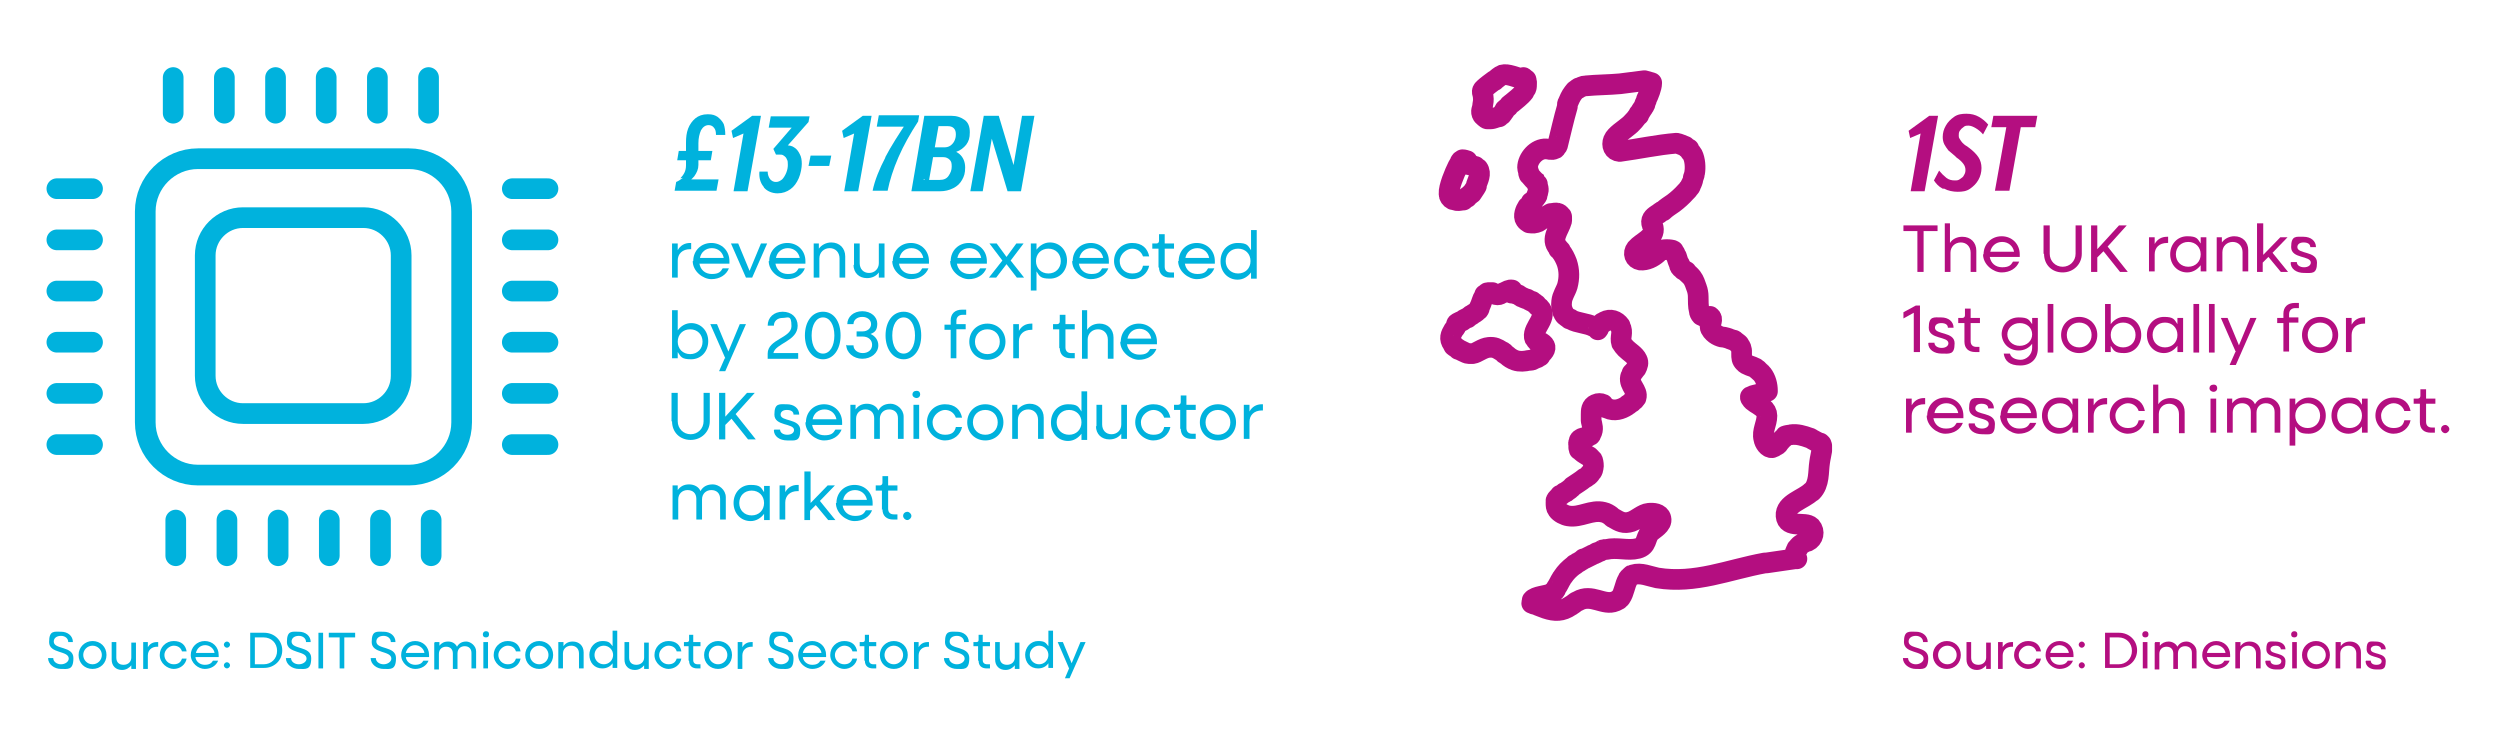 <?xml version="1.0" encoding="UTF-8"?>
<svg id="Layer_1" xmlns="http://www.w3.org/2000/svg" xmlns:xlink="http://www.w3.org/1999/xlink" version="1.1" viewBox="0 0 483.6 141.7">
  <!-- Generator: Adobe Illustrator 29.0.1, SVG Export Plug-In . SVG Version: 2.1.0 Build 192)  -->
  <defs>
    <style>
      .st0, .st1, .st2 {
        fill: none;
      }

      .st3 {
        fill: #00b2dd;
      }

      .st1 {
        stroke: #b40e80;
        stroke-linejoin: round;
      }

      .st1, .st2 {
        stroke-linecap: round;
        stroke-width: 4px;
      }

      .st4 {
        fill: #b40e80;
      }

      .st2 {
        stroke: #00b2dd;
      }

      .st5 {
        clip-path: url(#clippath);
      }
    </style>
    <clipPath id="clippath">
      <rect class="st0" y="8.9" width="494.2" height="123.9"/>
    </clipPath>
  </defs>
  <g>
    <path class="st3" d="M130,47.1h1.1v1.3c.5-.9,1.3-1.4,2.4-1.4h.2v1.2h-.2c-1.5,0-2.4.9-2.4,2.2v3.3h-1.1v-6.6Z"/>
    <path class="st3" d="M134.1,50.5c0-2,1.5-3.5,3.5-3.5s3.5,1.5,3.5,3.5,0,.3,0,.5h-5.8c.2,1.2,1.1,2,2.4,2s1.7-.4,2.1-1.1h1.2c-.5,1.3-1.8,2.1-3.4,2.1s-3.6-1.5-3.6-3.5ZM135.3,49.9h4.7c-.2-1.1-1.1-1.9-2.3-1.9s-2.1.8-2.3,1.9Z"/>
    <path class="st3" d="M141.5,47.1h1.3l2.2,5.3,2.2-5.3h1.2l-2.9,6.6h-1.2l-2.9-6.6Z"/>
    <path class="st3" d="M148.8,50.5c0-2,1.5-3.5,3.5-3.5s3.5,1.5,3.5,3.5,0,.3,0,.5h-5.8c.2,1.2,1.1,2,2.4,2s1.7-.4,2.1-1.1h1.2c-.5,1.3-1.8,2.1-3.4,2.1s-3.6-1.5-3.6-3.5ZM150,49.9h4.7c-.2-1.1-1.1-1.9-2.3-1.9s-2.1.8-2.3,1.9Z"/>
    <path class="st3" d="M157.3,47.1h1.1v1c.5-.7,1.4-1.2,2.4-1.2,1.6,0,2.7,1.1,2.7,2.7v4.1h-1.1v-3.7c0-1.2-.8-2-1.9-2s-2,.8-2,2v3.7h-1.1v-6.6Z"/>
    <path class="st3" d="M165.2,51.3v-4.2h1.1v3.8c0,1.1.7,1.9,1.8,1.9s1.9-.8,1.9-1.9v-3.8h1.1v6.6h-1.1v-1c-.5.7-1.3,1.1-2.3,1.1-1.5,0-2.6-1-2.6-2.6Z"/>
    <path class="st3" d="M172.7,50.5c0-2,1.5-3.5,3.5-3.5s3.5,1.5,3.5,3.5,0,.3,0,.5h-5.8c.2,1.2,1.1,2,2.4,2s1.7-.4,2.1-1.1h1.2c-.5,1.3-1.8,2.1-3.4,2.1s-3.6-1.5-3.6-3.5ZM173.9,49.9h4.7c-.2-1.1-1.1-1.9-2.3-1.9s-2.1.8-2.3,1.9Z"/>
    <path class="st3" d="M183.9,50.5c0-2,1.5-3.5,3.5-3.5s3.5,1.5,3.5,3.5,0,.3,0,.5h-5.8c.2,1.2,1.1,2,2.4,2s1.7-.4,2.1-1.1h1.2c-.5,1.3-1.8,2.1-3.4,2.1s-3.6-1.5-3.6-3.5ZM185.1,49.9h4.7c-.2-1.1-1.1-1.9-2.3-1.9s-2.1.8-2.3,1.9Z"/>
    <path class="st3" d="M193.9,50.4l-2.5-3.3h1.4l1.9,2.6,1.9-2.6h1.4l-2.5,3.3,2.6,3.3h-1.4l-2-2.6-2,2.6h-1.4l2.6-3.3Z"/>
    <path class="st3" d="M199.4,47.1h1.1v1.2c.6-.8,1.5-1.4,2.6-1.4,1.9,0,3.3,1.5,3.3,3.5s-1.4,3.5-3.3,3.5-2-.5-2.6-1.4v3.7h-1.1v-9.1ZM205.2,50.5c0-1.4-1-2.4-2.4-2.4s-2.4,1-2.4,2.4,1,2.4,2.4,2.4,2.4-1,2.4-2.4Z"/>
    <path class="st3" d="M207.5,50.5c0-2,1.5-3.5,3.5-3.5s3.5,1.5,3.5,3.5,0,.3,0,.5h-5.8c.2,1.2,1.1,2,2.4,2s1.7-.4,2.1-1.1h1.2c-.5,1.3-1.8,2.1-3.4,2.1s-3.6-1.5-3.6-3.5ZM208.7,49.9h4.7c-.2-1.1-1.1-1.9-2.3-1.9s-2.1.8-2.3,1.9Z"/>
    <path class="st3" d="M215.5,50.5c0-2,1.5-3.5,3.5-3.5s3,1.1,3.3,2.6h-1.2c-.3-.9-1.1-1.5-2.1-1.5s-2.4,1-2.4,2.4,1,2.4,2.4,2.4,1.9-.6,2.1-1.5h1.2c-.3,1.5-1.6,2.6-3.3,2.6s-3.5-1.5-3.5-3.5Z"/>
    <path class="st3" d="M224.1,51.8v-3.7h-1.2v-1h.8c.3,0,.5-.2.5-.5v-1.3h1.1v1.8h1.8v1h-1.8v3.5c0,.7.4,1.1,1.1,1.1h.7v1h-.8c-1.3,0-2.1-.7-2.1-2Z"/>
    <path class="st3" d="M228,50.5c0-2,1.5-3.5,3.5-3.5s3.5,1.5,3.5,3.5,0,.3,0,.5h-5.8c.2,1.2,1.1,2,2.4,2s1.7-.4,2.1-1.1h1.2c-.5,1.3-1.8,2.1-3.4,2.1s-3.6-1.5-3.6-3.5ZM229.2,49.9h4.7c-.2-1.1-1.1-1.9-2.3-1.9s-2.1.8-2.3,1.9Z"/>
    <path class="st3" d="M236.1,50.5c0-2,1.4-3.5,3.3-3.5s2,.5,2.6,1.4v-3.9h1.1v9.4h-1.1v-1.2c-.6.8-1.5,1.4-2.6,1.4-1.9,0-3.3-1.5-3.3-3.5ZM241.9,50.5c0-1.4-1-2.4-2.4-2.4s-2.4,1-2.4,2.4,1,2.4,2.4,2.4,2.4-1,2.4-2.4Z"/>
  </g>
  <g>
    <path class="st3" d="M130,60h1.1v3.9c.6-.8,1.5-1.4,2.6-1.4,1.9,0,3.3,1.5,3.3,3.5s-1.4,3.5-3.3,3.5-2-.5-2.6-1.4v1.2h-1.1v-9.4ZM135.9,66.1c0-1.4-1-2.4-2.4-2.4s-2.4,1-2.4,2.4,1,2.4,2.4,2.4,2.4-1,2.4-2.4Z"/>
    <path class="st3" d="M140.3,69.3l-2.9-6.6h1.3l2.2,5.3,2.2-5.3h1.2l-4,9.1h-1.2l1.1-2.5Z"/>
    <path class="st3" d="M148.5,68.4c0-2.8,4.6-3,4.6-5.3s-.7-1.6-1.7-1.6-1.7.6-1.7,1.5h-1.2c0-1.6,1.2-2.7,2.9-2.7s2.9,1.1,2.9,2.7c0,3-4.3,3.4-4.7,5.3h4.8v1.1h-5.9v-1Z"/>
    <path class="st3" d="M155.7,64.9c0-2.7,1.4-4.6,3.5-4.6s3.4,1.9,3.4,4.6-1.4,4.6-3.4,4.6-3.5-1.9-3.5-4.6ZM161.4,64.9c0-2.1-.9-3.5-2.2-3.5s-2.2,1.4-2.2,3.5.9,3.5,2.2,3.5,2.2-1.4,2.2-3.5Z"/>
    <path class="st3" d="M163.9,66.8h1.2c0,.9.8,1.5,1.8,1.5s1.8-.6,1.8-1.6-.8-1.6-1.8-1.6h-1.2v-1h1.2c.9,0,1.6-.6,1.6-1.4s-.7-1.4-1.7-1.4-1.7.6-1.7,1.4h-1.2c0-1.4,1.2-2.5,2.9-2.5s2.9,1.1,2.9,2.4-.5,1.7-1.3,2c.9.4,1.5,1.2,1.5,2.2,0,1.5-1.4,2.6-3.1,2.6s-3.1-1.2-3.1-2.7Z"/>
    <path class="st3" d="M171.3,64.9c0-2.7,1.4-4.6,3.5-4.6s3.4,1.9,3.4,4.6-1.4,4.6-3.4,4.6-3.5-1.9-3.5-4.6ZM177,64.9c0-2.1-.9-3.5-2.2-3.5s-2.2,1.4-2.2,3.5.9,3.5,2.2,3.5,2.2-1.4,2.2-3.5Z"/>
    <path class="st3" d="M183.9,63.8h-1.2v-1h1.2v-.8c0-1.3.8-2.1,2.2-2.1h.8v1h-.7c-.7,0-1.2.4-1.2,1.2v.6h1.8v1h-1.8v5.6h-1.1v-5.6Z"/>
    <path class="st3" d="M187.5,66.1c0-2,1.5-3.5,3.5-3.5s3.5,1.5,3.5,3.5-1.5,3.5-3.5,3.5-3.5-1.5-3.5-3.5ZM193.4,66.1c0-1.4-1-2.4-2.4-2.4s-2.4,1-2.4,2.4,1,2.4,2.4,2.4,2.4-1,2.4-2.4Z"/>
    <path class="st3" d="M196,62.7h1.1v1.3c.5-.9,1.3-1.4,2.4-1.4h.2v1.2h-.2c-1.5,0-2.4.9-2.4,2.2v3.3h-1.1v-6.6Z"/>
    <path class="st3" d="M204.9,67.4v-3.7h-1.2v-1h.8c.3,0,.5-.2.5-.5v-1.3h1.1v1.8h1.8v1h-1.8v3.5c0,.7.4,1.1,1.1,1.1h.7v1h-.8c-1.3,0-2.1-.7-2.1-2Z"/>
    <path class="st3" d="M209.2,60h1.1v3.8c.5-.8,1.4-1.2,2.4-1.2,1.6,0,2.7,1.1,2.7,2.7v4.1h-1.1v-3.7c0-1.2-.8-2-1.9-2s-2,.8-2,2v3.7h-1.1v-9.4Z"/>
    <path class="st3" d="M216.8,66.1c0-2,1.5-3.5,3.5-3.5s3.5,1.5,3.5,3.5,0,.3,0,.5h-5.8c.2,1.2,1.1,2,2.4,2s1.7-.4,2.1-1.1h1.2c-.5,1.3-1.8,2.1-3.4,2.1s-3.6-1.5-3.6-3.5ZM218,65.5h4.7c-.2-1.1-1.1-1.9-2.3-1.9s-2.1.8-2.3,1.9Z"/>
  </g>
  <g>
    <path class="st3" d="M129.9,81.5v-5.5h1.2v5.5c0,1.4,1.1,2.5,2.5,2.5s2.5-1.1,2.5-2.5v-5.5h1.2v5.5c0,2-1.6,3.6-3.7,3.6s-3.6-1.5-3.6-3.6Z"/>
    <path class="st3" d="M139.1,76h1.2v4.6l4.2-4.6h1.5l-3.7,4.1,3.9,4.9h-1.5l-3.2-4-1.2,1.2v2.8h-1.2v-9Z"/>
    <path class="st3" d="M149.8,83.1h1.1c0,.6.6,1,1.4,1s1.3-.4,1.3-.9c0-1.4-3.8-.7-3.8-3s1-2,2.4-2,2.4.8,2.4,2h-1.1c0-.6-.5-.9-1.3-.9s-1.2.4-1.2.9c0,1.4,3.8.7,3.8,3s-1,2-2.5,2-2.6-.8-2.6-2Z"/>
    <path class="st3" d="M155.9,81.7c0-2,1.5-3.5,3.5-3.5s3.5,1.5,3.5,3.5,0,.3,0,.5h-5.8c.2,1.2,1.1,2,2.4,2s1.7-.4,2.1-1.1h1.2c-.5,1.3-1.8,2.1-3.4,2.1s-3.6-1.5-3.6-3.5ZM157.1,81.1h4.7c-.2-1.1-1.1-1.9-2.3-1.9s-2.1.8-2.3,1.9Z"/>
    <path class="st3" d="M164.4,78.3h1.1v.9c.5-.7,1.2-1.1,2.2-1.1s1.9.5,2.2,1.3c.5-.9,1.3-1.3,2.4-1.3s2.5,1,2.5,2.5v4.3h-1.1v-4c0-1.1-.7-1.7-1.7-1.7s-1.8.7-1.8,1.8v3.9h-1.1v-4c0-1.1-.7-1.7-1.7-1.7s-1.8.7-1.8,1.8v3.9h-1.1v-6.6Z"/>
    <path class="st3" d="M176.5,76.3c0-.4.3-.7.8-.7s.7.3.7.7-.3.7-.7.7-.8-.3-.8-.7ZM176.7,78.3h1.1v6.6h-1.1v-6.6Z"/>
    <path class="st3" d="M179.3,81.7c0-2,1.5-3.5,3.5-3.5s3,1.1,3.3,2.6h-1.2c-.3-.9-1.1-1.5-2.1-1.5s-2.4,1-2.4,2.4,1,2.4,2.4,2.4,1.9-.6,2.1-1.5h1.2c-.3,1.5-1.6,2.6-3.3,2.6s-3.5-1.5-3.5-3.5Z"/>
    <path class="st3" d="M187.1,81.7c0-2,1.5-3.5,3.5-3.5s3.5,1.5,3.5,3.5-1.5,3.5-3.5,3.5-3.5-1.5-3.5-3.5ZM193,81.7c0-1.4-1-2.4-2.4-2.4s-2.4,1-2.4,2.4,1,2.4,2.4,2.4,2.4-1,2.4-2.4Z"/>
    <path class="st3" d="M195.7,78.3h1.1v1c.5-.7,1.4-1.2,2.4-1.2,1.6,0,2.7,1.1,2.7,2.7v4.1h-1.1v-3.7c0-1.2-.8-2-1.9-2s-2,.8-2,2v3.7h-1.1v-6.6Z"/>
    <path class="st3" d="M203.3,81.7c0-2,1.4-3.5,3.3-3.5s2,.5,2.6,1.4v-3.9h1.1v9.4h-1.1v-1.2c-.6.8-1.5,1.4-2.6,1.4-1.9,0-3.3-1.5-3.3-3.5ZM209.2,81.7c0-1.4-1-2.4-2.4-2.4s-2.4,1-2.4,2.4,1,2.4,2.4,2.4,2.4-1,2.4-2.4Z"/>
    <path class="st3" d="M212.1,82.5v-4.2h1.1v3.8c0,1.1.7,1.9,1.8,1.9s1.9-.8,1.9-1.9v-3.8h1.1v6.6h-1.1v-1c-.5.7-1.3,1.1-2.3,1.1-1.5,0-2.6-1-2.6-2.6Z"/>
    <path class="st3" d="M219.6,81.7c0-2,1.5-3.5,3.5-3.5s3,1.1,3.3,2.6h-1.2c-.3-.9-1.1-1.5-2.1-1.5s-2.4,1-2.4,2.4,1,2.4,2.4,2.4,1.9-.6,2.1-1.5h1.2c-.3,1.5-1.6,2.6-3.3,2.6s-3.5-1.5-3.5-3.5Z"/>
    <path class="st3" d="M228.3,83v-3.7h-1.2v-1h.8c.3,0,.5-.2.5-.5v-1.3h1.1v1.8h1.8v1h-1.8v3.5c0,.7.4,1.1,1.1,1.1h.7v1h-.8c-1.3,0-2.1-.7-2.1-2Z"/>
    <path class="st3" d="M232.1,81.7c0-2,1.5-3.5,3.5-3.5s3.5,1.5,3.5,3.5-1.5,3.5-3.5,3.5-3.5-1.5-3.5-3.5ZM238,81.7c0-1.4-1-2.4-2.4-2.4s-2.4,1-2.4,2.4,1,2.4,2.4,2.4,2.4-1,2.4-2.4Z"/>
    <path class="st3" d="M240.6,78.3h1.1v1.3c.5-.9,1.3-1.4,2.4-1.4h.2v1.2h-.2c-1.5,0-2.4.9-2.4,2.2v3.3h-1.1v-6.6Z"/>
  </g>
  <g>
    <path class="st3" d="M130,93.9h1.1v.9c.5-.7,1.2-1.1,2.2-1.1s1.9.5,2.2,1.3c.5-.9,1.3-1.3,2.4-1.3s2.5,1,2.5,2.5v4.3h-1.1v-4c0-1.1-.7-1.7-1.7-1.7s-1.8.7-1.8,1.8v3.9h-1.1v-4c0-1.1-.7-1.7-1.7-1.7s-1.8.7-1.8,1.8v3.9h-1.1v-6.6Z"/>
    <path class="st3" d="M141.9,97.3c0-2,1.4-3.5,3.3-3.5s2,.5,2.6,1.4v-1.2h1.1v6.6h-1.1v-1.2c-.6.8-1.5,1.4-2.6,1.4-1.9,0-3.3-1.5-3.3-3.5ZM147.8,97.3c0-1.4-1-2.4-2.4-2.4s-2.4,1-2.4,2.4,1,2.4,2.4,2.4,2.4-1,2.4-2.4Z"/>
    <path class="st3" d="M150.8,93.9h1.1v1.3c.5-.9,1.3-1.4,2.4-1.4h.2v1.2h-.2c-1.5,0-2.4.9-2.4,2.2v3.3h-1.1v-6.6Z"/>
    <path class="st3" d="M155.7,91.2h1.1v6.1l3.3-3.4h1.4l-2.9,3,3,3.7h-1.4l-2.4-2.9-1.1,1.1v1.8h-1.1v-9.4Z"/>
    <path class="st3" d="M161.8,97.3c0-2,1.5-3.5,3.5-3.5s3.5,1.5,3.5,3.5,0,.3,0,.5h-5.8c.2,1.2,1.1,2,2.4,2s1.7-.4,2.1-1.1h1.2c-.5,1.3-1.8,2.1-3.4,2.1s-3.6-1.5-3.6-3.5ZM163,96.7h4.7c-.2-1.1-1.1-1.9-2.3-1.9s-2.1.8-2.3,1.9Z"/>
    <path class="st3" d="M170.6,98.6v-3.7h-1.2v-1h.8c.3,0,.5-.2.5-.5v-1.3h1.1v1.8h1.8v1h-1.8v3.5c0,.7.4,1.1,1.1,1.1h.7v1h-.8c-1.3,0-2.1-.7-2.1-2Z"/>
    <path class="st3" d="M174.7,99.8c0-.5.4-.8.8-.8s.8.4.8.8-.4.8-.8.8-.8-.4-.8-.8Z"/>
  </g>
  <g>
    <path class="st4" d="M371.8,24.2l2.1.6-4.4,1.9-.3-1.4,4-2.9h1.7l-2.6,14.6h-2.7l2.2-12.8Z"/>
    <path class="st4" d="M375.8,36.5c-.8-.4-1.3-1-1.7-1.6l1-1.9c.4.5.9,1,1.4,1.4.5.4,1.1.5,1.6.5s.7,0,1.1-.3c.3-.2.6-.4.7-.7.2-.3.3-.6.3-1s-.1-.8-.4-1.2c-.3-.4-.7-.8-1.3-1.2l-.3-.3c-.5-.4-.9-.8-1.3-1.1-.3-.4-.6-.8-.8-1.2-.2-.4-.3-.9-.3-1.4,0-.8.2-1.5.6-2.2s.9-1.2,1.6-1.7,1.5-.6,2.4-.6,1.7.2,2.4.6,1.3.9,1.8,1.5l-1,1.9c-.4-.5-.9-.9-1.4-1.2-.5-.3-1-.5-1.4-.5s-.7,0-1,.3c-.3.2-.5.4-.7.7s-.2.6-.2.9,0,.4.2.7.3.5.5.7c.2.2.5.5.9.7l.4.3c.8.6,1.4,1.2,1.8,1.8s.6,1.3.6,2.1-.2,1.6-.6,2.3c-.4.7-.9,1.2-1.6,1.7s-1.5.6-2.4.6-1.9-.2-2.6-.6Z"/>
    <path class="st4" d="M385.6,22.4h8.5l-.4,2.2h-8.5l.4-2.2ZM388.3,23.5h2.8l-2.4,13.4h-2.8l2.4-13.4Z"/>
  </g>
  <g>
    <path class="st4" d="M370.9,44.7h-2.7v-1.1h6.6v1.1h-2.7v7.9h-1.2v-7.9Z"/>
    <path class="st4" d="M376.1,43.2h1.1v3.8c.5-.8,1.4-1.2,2.4-1.2,1.6,0,2.7,1.1,2.7,2.7v4.1h-1.1v-3.7c0-1.2-.8-2-1.9-2s-2,.8-2,2v3.7h-1.1v-9.4Z"/>
    <path class="st4" d="M383.7,49.2c0-2,1.5-3.5,3.5-3.5s3.5,1.5,3.5,3.5,0,.3,0,.5h-5.8c.2,1.2,1.1,2,2.4,2s1.7-.4,2.1-1.1h1.2c-.5,1.3-1.8,2.1-3.4,2.1s-3.6-1.5-3.6-3.5ZM384.9,48.7h4.7c-.2-1.1-1.1-1.9-2.3-1.9s-2.1.8-2.3,1.9Z"/>
    <path class="st4" d="M395.3,49.1v-5.5h1.2v5.5c0,1.4,1.1,2.5,2.5,2.5s2.5-1.1,2.5-2.5v-5.5h1.2v5.5c0,2-1.6,3.6-3.7,3.6s-3.6-1.5-3.6-3.6Z"/>
    <path class="st4" d="M404.5,43.6h1.2v4.6l4.2-4.6h1.5l-3.7,4.1,3.9,4.9h-1.5l-3.2-4-1.2,1.2v2.8h-1.2v-9Z"/>
    <path class="st4" d="M415.7,45.9h1.1v1.3c.5-.9,1.3-1.4,2.4-1.4h.2v1.2h-.2c-1.5,0-2.4.9-2.4,2.2v3.3h-1.1v-6.6Z"/>
    <path class="st4" d="M419.8,49.2c0-2,1.4-3.5,3.3-3.5s2,.5,2.6,1.4v-1.2h1.1v6.6h-1.1v-1.2c-.6.8-1.5,1.4-2.6,1.4-1.9,0-3.3-1.5-3.3-3.5ZM425.7,49.2c0-1.4-1-2.4-2.4-2.4s-2.4,1-2.4,2.4,1,2.4,2.4,2.4,2.4-1,2.4-2.4Z"/>
    <path class="st4" d="M428.7,45.9h1.1v1c.5-.7,1.4-1.2,2.4-1.2,1.6,0,2.7,1.1,2.7,2.7v4.1h-1.1v-3.7c0-1.2-.8-2-1.9-2s-2,.8-2,2v3.7h-1.1v-6.6Z"/>
    <path class="st4" d="M436.7,43.2h1.1v6.1l3.3-3.4h1.4l-2.9,3,3,3.7h-1.4l-2.4-2.9-1.1,1.1v1.8h-1.1v-9.4Z"/>
    <path class="st4" d="M443.2,50.7h1.1c0,.6.6,1,1.4,1s1.3-.4,1.3-.9c0-1.4-3.8-.7-3.8-3s1-2,2.4-2,2.4.8,2.4,2h-1.1c0-.6-.5-.9-1.3-.9s-1.2.4-1.2.9c0,1.4,3.8.7,3.8,3s-1,2-2.5,2-2.6-.8-2.6-2Z"/>
  </g>
  <g>
    <path class="st4" d="M370.2,60.5l-2,1.1v-1.2l2.4-1.3h.8v9h-1.2v-7.6Z"/>
    <path class="st4" d="M373.1,66.3h1.1c0,.6.6,1,1.4,1s1.3-.4,1.3-.9c0-1.4-3.8-.7-3.8-3s1-2,2.4-2,2.4.8,2.4,2h-1.1c0-.6-.5-.9-1.3-.9s-1.2.4-1.2.9c0,1.4,3.8.7,3.8,3s-1,2-2.5,2-2.6-.8-2.6-2Z"/>
    <path class="st4" d="M380,66.2v-3.7h-1.2v-1h.8c.3,0,.5-.2.5-.5v-1.3h1.1v1.8h1.8v1h-1.8v3.5c0,.7.4,1.1,1.1,1.1h.6v1h-.8c-1.3,0-2.1-.7-2.1-2Z"/>
    <path class="st4" d="M387.2,64.7c0-1.9,1.4-3.3,3.3-3.3s2,.5,2.6,1.3v-1.2h1.1v5.9c0,2-1.3,3.3-3.4,3.3s-3-.9-3.2-2.3h1.2c.2.8,1.1,1.2,2.1,1.2s2.2-.9,2.2-2.3v-.8c-.6.8-1.5,1.3-2.6,1.3-1.9,0-3.3-1.4-3.3-3.3ZM393.1,64.7c0-1.3-1-2.2-2.4-2.2s-2.4,1-2.4,2.2,1,2.2,2.4,2.2,2.4-1,2.4-2.2Z"/>
    <path class="st4" d="M396.1,58.8h1.1v9.4h-1.1v-9.4Z"/>
    <path class="st4" d="M398.7,64.8c0-2,1.5-3.5,3.5-3.5s3.5,1.5,3.5,3.5-1.5,3.5-3.5,3.5-3.5-1.5-3.5-3.5ZM404.6,64.8c0-1.4-1-2.4-2.4-2.4s-2.4,1-2.4,2.4,1,2.4,2.4,2.4,2.4-1,2.4-2.4Z"/>
    <path class="st4" d="M407.2,58.8h1.1v3.9c.6-.8,1.5-1.4,2.6-1.4,1.9,0,3.3,1.5,3.3,3.5s-1.4,3.5-3.3,3.5-2-.5-2.6-1.4v1.2h-1.1v-9.4ZM413.1,64.8c0-1.4-1-2.4-2.4-2.4s-2.4,1-2.4,2.4,1,2.4,2.4,2.4,2.4-1,2.4-2.4Z"/>
    <path class="st4" d="M415.3,64.8c0-2,1.4-3.5,3.3-3.5s2,.5,2.6,1.4v-1.2h1.1v6.6h-1.1v-1.2c-.6.8-1.5,1.4-2.6,1.4-1.9,0-3.3-1.5-3.3-3.5ZM421.2,64.8c0-1.4-1-2.4-2.4-2.4s-2.4,1-2.4,2.4,1,2.4,2.4,2.4,2.4-1,2.4-2.4Z"/>
    <path class="st4" d="M424.3,58.8h1.1v9.4h-1.1v-9.4Z"/>
    <path class="st4" d="M427.3,58.8h1.1v9.4h-1.1v-9.4Z"/>
    <path class="st4" d="M432.5,68.1l-2.9-6.6h1.3l2.2,5.3,2.2-5.3h1.2l-4,9.1h-1.2l1.1-2.5Z"/>
    <path class="st4" d="M441.7,62.5h-1.2v-1h1.2v-.8c0-1.3.8-2.1,2.2-2.1h.8v1h-.7c-.7,0-1.2.4-1.2,1.2v.6h1.8v1h-1.8v5.6h-1.1v-5.6Z"/>
    <path class="st4" d="M445.3,64.8c0-2,1.5-3.5,3.5-3.5s3.5,1.5,3.5,3.5-1.5,3.5-3.5,3.5-3.5-1.5-3.5-3.5ZM451.2,64.8c0-1.4-1-2.4-2.4-2.4s-2.4,1-2.4,2.4,1,2.4,2.4,2.4,2.4-1,2.4-2.4Z"/>
    <path class="st4" d="M453.8,61.5h1.1v1.3c.5-.9,1.3-1.4,2.4-1.4h.2v1.2h-.2c-1.5,0-2.4.9-2.4,2.2v3.3h-1.1v-6.6Z"/>
  </g>
  <g>
    <path class="st4" d="M368.7,77.1h1.1v1.3c.5-.9,1.3-1.4,2.4-1.4h.2v1.2h-.2c-1.5,0-2.4.9-2.4,2.2v3.3h-1.1v-6.6Z"/>
    <path class="st4" d="M372.8,80.4c0-2,1.5-3.5,3.5-3.5s3.5,1.5,3.5,3.5,0,.3,0,.5h-5.8c.2,1.2,1.1,2,2.4,2s1.7-.4,2.1-1.1h1.2c-.5,1.3-1.8,2.1-3.4,2.1s-3.6-1.5-3.6-3.5ZM374.1,79.9h4.7c-.2-1.1-1.1-1.9-2.3-1.9s-2.1.8-2.3,1.9Z"/>
    <path class="st4" d="M380.9,81.9h1.1c0,.6.6,1,1.4,1s1.3-.4,1.3-.9c0-1.4-3.8-.7-3.8-3s1-2,2.4-2,2.4.8,2.4,2h-1.1c0-.6-.5-.9-1.3-.9s-1.2.4-1.2.9c0,1.4,3.8.6,3.8,3s-1,2-2.5,2-2.6-.8-2.6-2Z"/>
    <path class="st4" d="M387,80.4c0-2,1.5-3.5,3.5-3.5s3.5,1.5,3.5,3.5,0,.3,0,.5h-5.8c.2,1.2,1.1,2,2.4,2s1.7-.4,2.1-1.1h1.2c-.5,1.3-1.8,2.1-3.4,2.1s-3.6-1.5-3.6-3.5ZM388.2,79.9h4.7c-.2-1.1-1.1-1.9-2.3-1.9s-2.1.8-2.3,1.9Z"/>
    <path class="st4" d="M395,80.4c0-2,1.4-3.5,3.3-3.5s2,.5,2.6,1.4v-1.2h1.1v6.6h-1.1v-1.2c-.6.8-1.5,1.4-2.6,1.4-1.9,0-3.3-1.5-3.3-3.5ZM400.9,80.4c0-1.4-1-2.4-2.4-2.4s-2.4,1-2.4,2.4,1,2.4,2.4,2.4,2.4-1,2.4-2.4Z"/>
    <path class="st4" d="M403.9,77.1h1.1v1.3c.5-.9,1.3-1.4,2.4-1.4h.2v1.2h-.2c-1.5,0-2.4.9-2.4,2.2v3.3h-1.1v-6.6Z"/>
    <path class="st4" d="M408.1,80.4c0-2,1.5-3.5,3.5-3.5s3,1.1,3.3,2.6h-1.2c-.3-.9-1.1-1.5-2.1-1.5s-2.4,1-2.4,2.4,1,2.4,2.4,2.4,1.9-.6,2.1-1.5h1.2c-.3,1.5-1.6,2.6-3.3,2.6s-3.5-1.5-3.5-3.5Z"/>
    <path class="st4" d="M416.4,74.4h1.1v3.8c.5-.8,1.4-1.2,2.4-1.2,1.6,0,2.7,1.1,2.7,2.7v4.1h-1.1v-3.7c0-1.2-.8-2-1.9-2s-2,.8-2,2v3.7h-1.1v-9.4Z"/>
    <path class="st4" d="M427.4,75.1c0-.4.3-.7.8-.7s.7.3.7.7-.3.7-.7.7-.8-.3-.8-.7ZM427.6,77.1h1.1v6.6h-1.1v-6.6Z"/>
    <path class="st4" d="M430.7,77.1h1.1v.9c.5-.7,1.2-1.1,2.2-1.1s1.9.5,2.2,1.3c.5-.9,1.3-1.3,2.4-1.3s2.5,1,2.5,2.5v4.3h-1.1v-4c0-1.1-.7-1.7-1.7-1.7s-1.8.7-1.8,1.8v3.9h-1.1v-4c0-1.1-.7-1.7-1.7-1.7s-1.8.7-1.8,1.8v3.9h-1.1v-6.6Z"/>
    <path class="st4" d="M442.9,77.1h1.1v1.2c.6-.8,1.5-1.4,2.6-1.4,1.9,0,3.3,1.5,3.3,3.5s-1.4,3.5-3.3,3.5-2-.5-2.6-1.4v3.7h-1.1v-9.1ZM448.8,80.4c0-1.4-1-2.4-2.4-2.4s-2.4,1-2.4,2.4,1,2.4,2.4,2.4,2.4-1,2.4-2.4Z"/>
    <path class="st4" d="M451,80.4c0-2,1.4-3.5,3.3-3.5s2,.5,2.6,1.4v-1.2h1.1v6.6h-1.1v-1.2c-.6.8-1.5,1.4-2.6,1.4-1.9,0-3.3-1.5-3.3-3.5ZM456.9,80.4c0-1.4-1-2.4-2.4-2.4s-2.4,1-2.4,2.4,1,2.4,2.4,2.4,2.4-1,2.4-2.4Z"/>
    <path class="st4" d="M459.5,80.4c0-2,1.5-3.5,3.5-3.5s3,1.1,3.3,2.6h-1.2c-.3-.9-1.1-1.5-2.1-1.5s-2.4,1-2.4,2.4,1,2.4,2.4,2.4,1.9-.6,2.1-1.5h1.2c-.3,1.5-1.6,2.6-3.3,2.6s-3.5-1.5-3.5-3.5Z"/>
    <path class="st4" d="M468.1,81.8v-3.7h-1.2v-1h.8c.3,0,.5-.2.5-.5v-1.3h1.1v1.8h1.8v1h-1.8v3.5c0,.7.4,1.1,1.1,1.1h.6v1h-.8c-1.3,0-2.1-.7-2.1-2Z"/>
    <path class="st4" d="M472.2,83c0-.5.4-.8.8-.8s.8.4.8.8-.4.8-.8.8-.8-.4-.8-.8Z"/>
  </g>
  <g class="st5">
    <path class="st1" d="M319.5,16s0,0,0,.1c0,.8-.6,2.3-1,3.1h0c0,.3-.2.5-.3.8,0,0-.1.1,0,.2-.2.1-.1.3-.2.4-.3.4-.6.9-.9,1.4,0,0-.2,0-.1.3,0,0-.1,0-.1,0,0,0-.6.8-.7.9-.4.4-.7.8-1.1,1.1-.9.8-2.6,1.8-3,2.8-.4,1,0,2.1,1.2,2.2,3.7-.5,7.3-1.3,11-1.6.6.1,1.1.4,1.7.6.2.2.4.5.7.5,0,.4.5.7.7,1.1.5,1,.6,2.5.4,3.6,0,.3-.3.9-.3,1.1h0c0,.2-.3,1-.4,1.1,0,0,0,.1-.1.2,0,0,0,.1,0,.1,0,.1-.3.4-.4.5,0,.1-.2.3-.3.4,0,0-.1.1-.2.2-.7.8-1.6,1.6-2.4,2.2-.7.5-1.4.9-2,1.5-.2,0-.3.1-.4.2-.1,0-.3.2-.4.3,0,0-.1,0-.2.1-.6.4-1.4.9-1.2,1.8,0,.3.3.6.3.8.4,2-2.2,2.8-3.3,4.1-.7.9-.3,2,.8,2.2,1.2.1,2.4-.5,3.3-1.3,0,0,0-.2,0-.2.6-.6,2.1-.6,2.9-.4h0c0,0,.1.1.1.1h.1c0,.2.1.2.1.2,0,0,0,.2.2.3,0,.2.2.4.3.6.1.3.4,1.4.6,1.5h0c0,.2,0,.2,0,.3h0c0,.2.5.7.7.7,0,.1,0,.2.1.1,0,0,.3.2.4.3,0,0,0,0,.1,0,0,.2,0,.1.1.2.3.3.7.6,1,1,.4.5.7,1.4.9,2,.2.5.3,1.2.3,1.6,0,.8,0,2.1.2,2.8,0,.3.2.7.4.9.2.1.1.1.4.2.4.1.6,0,1,0h.2c0,0,.1,0,.1,0h0c.7.5,0,1.4,0,2,0,.5.6,1.1,1,1.4.4.3.9.5,1.3.6.1,0,.2,0,.3,0,.4.1.9.2,1.3.4.2,0,.5.3.7.2h0c.1,0,.2.2.4.3.1.1.3.2.4.3,0,0,.2.2.2.2,0,0,.1.2.1.2.3.4.3.5.4,1h0c0,.1,0,.2,0,.3h0c0,.2,0,.3,0,.4h0c0,.7,0,1.1.5,1.6.5.6,1.5.7,2.2,1.1.1,0,.2.3.4.3.1.2.7.6.9.9.7.9,1,2.1,1,3.2h0c0,0,0,.1,0,.1h-.2c-.3.2-.6.3-1,.4-.1,0-.3.1-.4.1-.5.2-1.1.2-1.6.5-.2,0-.1.3,0,.4.4.7,1.3,1,1.9,1.5.1,0,.3.2.4.3.5.4.8.9.8,1.5,0,1.6-1,3-.6,4.5.1.7.8,1.8,1.6,1.7.1,0,.7-.3.8-.4.4-.2.4-.3.6-.6.4-.5.6-.7,1.1-1.1,0,0,0-.2.1-.2,0,0,.9-.2,1-.2,1.2-.2,2.5.2,3.6.6.2,0,.4.2.6.3.4.2,1,.6,1.5.7,0,.2,0,.2.1.1,0,0,.1.1.1.1h0c0,.2,0,.3.1.3v.3c0,0,0,0,0,0h0c0,.1,0,.2,0,.3,0,.1,0,.2,0,.4-.1.7-.3,1.4-.4,2.2-.3,1.9,0,4.2-1.5,5.7h-.1c-1.5,1.5-5.1,2.3-4.9,4.7.2,2.5,3.7,1,4.8,2.1.8.9.5,2.3-.6,2.8,0,0-.3,0-.4.1-.4.2-1.6.8-1.5,1.3-.3,0-.2,0-.2.1-.3.4-.4.8-.4,1.2,0,.1.1,0,.1.1,0,0,0,.1,0,.3,0,0,.3.3.3.3,0,0,0,0,0,0-.1,0-.2,0-.4,0-1.8.3-3.7.5-5.5.8,0,0-.2,0-.3,0-7.1,1.3-13.4,4.1-20.8,2.9-1.5-.3-3.2-1.1-4.7-.6-.2,0-.2,0-.4.2,0,0,0,0,0,0-.1.1-.2.2-.3.3,0,0,0,0,0,0-.1.1-.2.1-.3.4-.6,1-.7,2.5-1.4,3.5,0,.1-.3.2-.4.4-.2,0-.2.1-.2.1-.1,0-.3.2-.4.2-2.3,1-4.6-1.6-7.3,0-.1,0-.2.1-.4.2-.3.2-.6.5-.8.6,0,0-.1,0-.2.1-1.6,1.1-3,1.1-4.8.5h0c-.7-.3-1.2-.4-2-.8-.2,0-.3,0-.4-.1,0,0-.2-.2-.3-.1,0-.1,0-.2.1-.3h0c0-.1,0-.2,0-.3.6-.8,2.7-.8,3.7-1.3.1,0,.2-.1.2-.2,0,0,0,0,0,0,.2,0,.5-.3.6-.5,0-.1.1-.3.1-.3.5-.7.7-1.3,1.1-1.9,0,0,.1-.2.2-.3.6-.9,1.2-1.5,2.1-2.2.1-.1.2,0,.2-.2.2,0,.3-.1.4-.2,0,0,.2-.2.3-.2,0,0,.4-.2.5-.3.1,0,.4-.3.5-.4,0,0,.1,0,.2,0,.4-.2.8-.4,1.2-.6.1,0,.3-.2.4-.2.1,0,.5-.2.6-.3h.1c0,0,0-.1.1-.1.2,0,.2-.1.3-.1.2,0,.9-.5,1-.5.1,0,.3,0,.5,0h0c2.1-.5,4.2.3,6.1-.2,1.9-.5,1.4-2,2.4-3.1.7-.7,2.4-1.5,2.1-2.7-.2-1-1.5-1.1-2.4-1-1.1.1-2.2,1.2-3.3,1.6-1.5.5-2.3,0-3.5-.7-.1,0-.3-.2-.5-.4-.4-.3-.9-.6-1.4-.7-2.3-.6-4.5,1.1-6.8.7-.7-.1-1.7-.6-2.1-1.2-.3-.4-.3-.8-.3-1.3,0,0,0,0,0-.2,0,0,0,0,0,0,.1,0,0-.2,0-.3.1-.3.5-.6.7-.8h0c0-.1.1-.2.1-.2,0,0,.2,0,.3-.1.1-.1.4-.3.5-.4,0,0,.1,0,.1,0,.2,0,.5-.4.7-.5.1,0,.3-.2.4-.3.2-.1.4-.4.4-.4.7-.5,1.6-1,2.3-1.6,0,0,.3-.1.5-.3.2-.1.3-.2.4-.3h0c0,0,.1-.1.1-.1h0c0,0,0-.1,0-.1.2,0,.1-.1.1-.1,0,0,0,0,.1-.1.2-.2.3-.3.4-.6,0-.2.1-.3.1-.4.1-.4,0-1.1-.1-1.4,0-.2-.2-.2-.3-.4-.2-.2-.1-.1-.3-.3,0,0,0,0-.1-.1,0,0-.1,0-.2-.1-.3-.2-1-.6-1.2-.8,0,0,0,0,0,0,0,0-.2-.3-.3-.4,0,0-.1,0-.2,0,0-.1,0-.3-.1-.4h0c0,0,0-.1,0-.2v-.2c0-.2-.1-.5,0-.6,0,0,.1-.3.1-.4.2-.4.7-.5,1.2-.6.2,0,.2,0,.4-.1.2-.1.2-.1.3-.2.2-.1.3,0,.4-.4.5-.9.2-1.6,0-2.5,0-.1,0-.3,0-.4,0-.2,0-.3,0-.5h0c0-.1,0-.2,0-.3h0c0-.8,0-1.6.9-2,.4-.2,1-.2,1.4,0,0,0,.3.5.6.7.1,0,.2,0,.3.1,1.3.6,2.6.2,3.7-.5,0,0,0,0,.1-.1,0,0,0,0,.1-.1.2,0,.2-.1.3-.2.3-.2.7-.3.7-.7,0,0,0,0,0,0,.1,0,.1,0,.2,0,.1,0,.1-.1.2-.2,0,0,0-.1,0-.1,0,0,.2,0,.2-.2.4-1.3-1.4-2.4-1.1-3.9,0-.2.2-.4.3-.6,0,0,0-.2,0-.2,0,0,.3-.3.4-.4.1-.2.2-.2.4-.5.3-.6.5-1.1.2-1.7-.4-.9-1.5-1.5-2.2-2.2-.2-.2-.7-.8-.8-1-.4-1.2.4-2.1-.3-3.3,0,0,0,0,0-.1-.7-1-1.9-1.4-3-.8-.3.1-.2.2-.2.2,0,0-.3,0-.3.1-.1,0-.1.2-.1.2,0,0-.2,0-.1.1-.2.2-.2.3-.4.6,0,.1-.1.3-.2.4-.2-.3-.5-.5-.8-.6-1.3-.7-3.2-.7-4.4-1.4,0,0-.1-.2-.3-.1-.2-.3-.8-.4-1.1-1,0-.1,0-.3-.2-.4,0,0,0,0,0,0,0,0,0,0,0-.1-.2-.7-.3-1-.2-1.9.1-1.1.8-2,1.1-3,.4-1.5.4-3-.1-4.5h0c-.3-.8-.7-1.6-1.2-2.2,0-.1,0-.2-.2-.3,0,0-.1-.1-.2-.1,0-.2,0-.2-.1-.3-1.5-1.7.2-3.4.7-5.2h0c0-.2,0-.2,0-.3v-.2s0,0,0-.1h0c0-.3,0-.3-.2-.4-.2-.2,0-.2-.4-.4-.1,0-.2-.1-.4-.1,0,0,0,0,0,0-.1,0-.7,0-.7.1,0,0-.1,0-.1,0,0,0-.2,0-.3,0,0,0-.1,0-.1.1-.2,0-1.1.6-1.3.8-.1,0-.3.2-.4.3-.2.1-.4.3-.6.4-.7.3-1,.3-1.8.2-.3-.2-.5-.3-.7-.6-.5-.7,0-1.9.4-2.5,0,0,0,0,.1,0,.2-.2.4-.4.5-.7,0,0,0,0,0,0,0,0,.1,0,.1-.1,0,0,0,0,0,0,0,0,0,0,0-.1.2,0,.3-.2.4-.3.1-.1.1,0,.2-.2.2-.2.3-.4.4-.6.1,0,.2-.2.1-.3.3-.6.4-1.1.1-1.8,0,0,0,0,0-.1,0,0,0-.2,0-.2h-.1c0-.1,0-.1,0-.1,0-.3,0-.2-.1-.2-.4-.4-.9-.9-1.2-1.3,0,0,0-.1-.2-.2,0-.1,0-.2,0-.3,0,0,0,0,0,0,0,0,0,0-.1,0,0,0,0,0,0-.1,0-.3-.2-.7-.2-1,0-1.7,1.7-3.7,3.6-3.6.6,0,1,.3,1.6,0,.2,0,.3-.2.4-.4,0,0,.1,0,.2-.3.6-2.4,1.2-5.1,1.9-7.5h0c0-.1,0-.2,0-.3,0-.1,0-.3.1-.4.2-.5.6-1.4,1-1.9,0,0,.4-.5.4-.5,0,0,.3-.2.4-.3,0,0,.3,0,.3-.2.5-.1.7-.4,1.4-.4,2.1-.2,4.4-.2,6.6-.4h0c1.6-.2,3.1-.4,4.7-.6Z"/>
    <path class="st1" d="M292.4,56.7h.1c0,0,.1,0,.1,0,0,0,.3,0,.4.1.1,0,.2,0,.3.1,0,0,.2,0,.3.1.2,0,.3.2.5.3h0c.1.1.3.2.4.2.2.1.4.2.7.3,0,0,.2,0,.3.1.3.1.5.4.9.4.2.2.2.2.4.3.1,0,.2.3.4.3.2.3.3.4.6.6,1.8,1.8-1.3,3.8-1,5.7,0,.3.2.3.3.5,0,.1,0,.1.2.3,0,0,.1,0,.1,0,.2.2.3.2.5.3,0,0,.2,0,.2,0h.1c.8.5.9,1.1.3,1.8,0,0-.1.1-.2.2,0,0-.2.1-.3.3-.1.2,0,.2-.1.3-.3,0-.3.1-.4.2,0,0-.1.1-.1.1,0,0-.4.1-.5.2-.3.1-.5.3-.8.3,0,0-.2,0-.3,0-.9.2-1.8.3-2.7,0-.6-.2-1.2-.6-1.5-.9-.2-.1-.3-.3-.6-.4,0-.3-.4-.4-.6-.5-.8-.5-1.3-.8-2.4-.7-1.2.1-2.3,1.1-3.1,1.2-.2,0-.6,0-.8,0-.5,0-1.7-.8-2-.8-.1-.3-.6-.4-.8-.6,0,0,0-.1-.1-.1h0c0,0,0,0,0,0h0c0-.1-.1-.2-.1-.2,0,0-.1-.2-.1-.2-.7-1-.4-1.7.2-2.7.2-.3.4-.4.5-.8,0-.1,0-.4.2-.5,0,0,.4-.2.6-.3,0,0,.2,0,.3-.1.1,0,.3-.2.4-.3.2-.1.4-.2.6-.3,0,0,.1,0,.1,0,.2-.2.5-.4.6-.5,0,0,.2,0,.2-.1.4-.3.8-.4,1.2-.9,0,0,.2,0,.1-.2h.1c0,0,0,0,0,0h0c0,0,.1-.2.1-.3.1-.2,0-.2.1-.3.3-.6.4-1.3.8-1.9,0,0,.2-.1.1-.3.3-.1.4-.4.6-.4.3,0,.6,0,.9,0,.1.2.4.2.6.3,0,0,0,.1.1.1.4.1.7,0,1-.2.3-.1.4-.2.7-.3.5-.2.8-.5,1.4-.4Z"/>
    <path class="st1" d="M294.7,15c.2.1.3.4.5.4,0,.1.1.3.1.4,0,0,0,.2,0,.3,0,.3,0,.8-.1,1,0,0-.2.3-.3.4,0,0-.1.2-.1.3-.6.8-1.7,1.6-2.4,2.2,0,0-.2.1-.4.3-.1.1-.1.2-.2.3-.2.2-.5.4-.7.6,0,0-.1.2-.1.3-.3.2-.2.4-.5.7-.2.1-.4.2-.5.4-.4,0-1.1.4-1.7.4-.1,0-.5,0-.6,0-.2,0-.8-.6-.9-.7-.5-.8,0-1.2,0-1.9.1-.5.2-1.1.1-1.7,0-.7-.5-1,.2-1.6.3-.3,1.6-1.3,1.9-1.5,0,0,.1,0,.1,0h0c0,0,0-.1.1-.1,0,0,0,0,0,0,.2-.2,1.1-.9,1.4-1,1-.3,2.7.5,3.7.7Z"/>
    <path class="st1" d="M283.8,31.8c0,0,.1,0,.2,0,.1,0,.1,0,.3,0,0,.2.2.1.3.1.3.1.5.3.8.3,0,.1.3.2.4.3,0,0,0,0,0,0,0,0,.1.1.1.1.7,1,0,2.2-.3,3.1,0,0,0,.2,0,.2,0,0,0,0,0,.1-.2.4-.6.9-.9,1.4-.2,0-.2.2-.4.3,0,0,0,0-.1.1-.1.1-.4.2-.4.4,0,0,0,0-.1,0,0,0-.1,0-.1.1-.3,0-.5.4-.5.4,0,0-.2,0-.3,0-.4.1-.9.2-1.4,0,0,0-.3-.1-.4-.1-.4-.2-.7-.6-.7-1.1-.1-1.3,1.1-4.1,1.7-5.3.1-.2.3-.5.4-.7,0-.1.1-.3.2-.4,0,0,.3,0,.3-.2.4,0,.5.1.9.2Z"/>
    <path class="st2" d="M11,36.5h6.9M11,46.4h6.9M11,56.3h6.9M11,66.2h6.9M11,76.1h6.9M11,86h6.9M99.1,36.5h6.9M99.1,46.4h6.9M99.1,56.3h6.9M99.1,66.2h6.9M99.1,76.1h6.9M99.1,86h6.9M83.4,100.6v6.9M73.6,100.6v6.9M63.7,100.6v6.9M53.8,100.6v6.9M43.9,100.6v6.9M34,100.6v6.9M82.9,15v6.9M73,15v6.9M63.1,15v6.9M53.3,15v6.9M43.4,15v6.9M33.5,15v6.9M70.3,80h-23.3c-4,0-7.3-3.3-7.3-7.3v-23.3c0-4,3.3-7.3,7.3-7.3h23.3c4,0,7.3,3.3,7.3,7.3v23.3c0,4-3.3,7.3-7.3,7.3ZM79.1,91.9h-40.8c-5.6,0-10.2-4.6-10.2-10.2v-40.8c0-5.6,4.6-10.2,10.2-10.2h40.8c5.6,0,10.2,4.6,10.2,10.2v40.8c0,5.6-4.6,10.2-10.2,10.2Z"/>
    <g>
      <path class="st4" d="M368.2,127.3h.9c0,.7.7,1.2,1.5,1.2s1.5-.5,1.5-1.1c0-1.6-3.8-.9-3.8-3.2s1-2,2.3-2,2.3.8,2.3,2h-.9c0-.7-.6-1.2-1.4-1.2s-1.4.4-1.4,1.1c0,1.6,3.8.8,3.8,3.2s-1.1,2.1-2.4,2.1-2.5-.9-2.5-2.1Z"/>
      <path class="st4" d="M373.9,126.7c0-1.5,1.2-2.7,2.7-2.7s2.7,1.1,2.7,2.7-1.2,2.7-2.7,2.7-2.7-1.1-2.7-2.7ZM378.5,126.7c0-1-.8-1.8-1.8-1.8s-1.8.8-1.8,1.8.8,1.8,1.8,1.8,1.8-.8,1.8-1.8Z"/>
      <path class="st4" d="M380.4,127.4v-3.2h.9v3c0,.9.5,1.4,1.4,1.4s1.5-.6,1.5-1.4v-2.9h.9v5.1h-.9v-.7c-.4.5-1,.9-1.8.9-1.2,0-2-.8-2-2Z"/>
      <path class="st4" d="M386.5,124.2h.9v1c.4-.7,1-1,1.8-1h.2v.9h-.2c-1.1,0-1.8.7-1.8,1.7v2.6h-.9v-5.1Z"/>
      <path class="st4" d="M389.6,126.7c0-1.5,1.2-2.7,2.7-2.7s2.3.8,2.5,2h-.9c-.2-.7-.8-1.1-1.6-1.1s-1.8.8-1.8,1.8.8,1.8,1.8,1.8,1.4-.5,1.6-1.1h.9c-.2,1.2-1.3,2-2.5,2s-2.7-1.1-2.7-2.7Z"/>
      <path class="st4" d="M395.7,126.7c0-1.5,1.2-2.7,2.7-2.7s2.7,1.1,2.7,2.7,0,.2,0,.4h-4.5c.1.9.9,1.5,1.8,1.5s1.3-.3,1.6-.8h1c-.4,1-1.4,1.6-2.6,1.6s-2.7-1.1-2.7-2.7ZM396.6,126.3h3.6c-.1-.8-.9-1.5-1.8-1.5s-1.6.6-1.8,1.5Z"/>
      <path class="st4" d="M402.1,124.7c0-.3.3-.6.6-.6s.6.3.6.6-.3.6-.6.6-.6-.3-.6-.6ZM402.1,128.7c0-.3.3-.6.6-.6s.6.3.6.6-.3.6-.6.6-.6-.3-.6-.6Z"/>
      <path class="st4" d="M407.2,122.4h2.7c2,0,3.5,1.5,3.5,3.4s-1.5,3.4-3.5,3.4h-2.7v-6.9ZM408.1,123.3v5.2h1.7c1.5,0,2.6-1.1,2.6-2.6s-1.1-2.6-2.6-2.6h-1.7Z"/>
      <path class="st4" d="M414.4,122.7c0-.3.2-.6.6-.6s.6.2.6.6-.2.6-.6.6-.6-.2-.6-.6ZM414.5,124.2h.9v5.1h-.9v-5.1Z"/>
      <path class="st4" d="M416.9,124.2h.9v.7c.4-.5,1-.8,1.7-.8s1.4.4,1.7,1c.4-.7,1-1,1.8-1s1.9.8,1.9,1.9v3.3h-.9v-3c0-.8-.5-1.3-1.3-1.3s-1.4.5-1.4,1.4v3h-.9v-3c0-.8-.5-1.3-1.3-1.3s-1.4.5-1.4,1.4v3h-.9v-5.1Z"/>
      <path class="st4" d="M426,126.7c0-1.5,1.2-2.7,2.7-2.7s2.7,1.1,2.7,2.7,0,.2,0,.4h-4.5c.1.9.9,1.5,1.8,1.5s1.3-.3,1.6-.8h1c-.4,1-1.4,1.6-2.6,1.6s-2.7-1.1-2.7-2.7ZM426.9,126.3h3.6c-.1-.8-.9-1.5-1.8-1.5s-1.6.6-1.8,1.5Z"/>
      <path class="st4" d="M432.5,124.2h.9v.8c.4-.6,1-.9,1.8-.9,1.2,0,2.1.8,2.1,2.1v3.1h-.9v-2.9c0-.9-.6-1.5-1.5-1.5s-1.6.6-1.6,1.5v2.9h-.9v-5.1Z"/>
      <path class="st4" d="M438.3,127.8h.9c0,.5.4.8,1.1.8s1-.3,1-.7c0-1.1-2.9-.5-2.9-2.3s.7-1.5,1.8-1.5,1.9.6,1.9,1.5h-.9c0-.4-.4-.7-1-.7s-1,.3-1,.7c0,1.1,2.9.5,2.9,2.3s-.8,1.6-1.9,1.6-2-.6-2-1.6Z"/>
      <path class="st4" d="M443.2,122.7c0-.3.2-.6.6-.6s.6.2.6.6-.2.6-.6.6-.6-.2-.6-.6ZM443.4,124.2h.9v5.1h-.9v-5.1Z"/>
      <path class="st4" d="M445.3,126.7c0-1.5,1.2-2.7,2.7-2.7s2.7,1.1,2.7,2.7-1.2,2.7-2.7,2.7-2.7-1.1-2.7-2.7ZM449.9,126.7c0-1-.8-1.8-1.8-1.8s-1.8.8-1.8,1.8.8,1.8,1.8,1.8,1.8-.8,1.8-1.8Z"/>
      <path class="st4" d="M451.9,124.2h.9v.8c.4-.6,1-.9,1.8-.9,1.2,0,2.1.8,2.1,2.1v3.1h-.9v-2.9c0-.9-.6-1.5-1.5-1.5s-1.6.6-1.6,1.5v2.9h-.9v-5.1Z"/>
      <path class="st4" d="M457.7,127.8h.9c0,.5.4.8,1.1.8s1-.3,1-.7c0-1.1-2.9-.5-2.9-2.3s.7-1.5,1.8-1.5,1.9.6,1.9,1.5h-.9c0-.4-.4-.7-1-.7s-1,.3-1,.7c0,1.1,2.9.5,2.9,2.3s-.8,1.6-1.9,1.6-2-.6-2-1.6Z"/>
    </g>
    <g>
      <path class="st3" d="M9.4,127.3h.9c0,.7.7,1.2,1.5,1.2s1.5-.5,1.5-1.1c0-1.6-3.8-.9-3.8-3.2s1-2,2.3-2,2.3.8,2.3,2h-.9c0-.7-.6-1.2-1.4-1.2s-1.4.4-1.4,1.1c0,1.6,3.8.8,3.8,3.2s-1.1,2.1-2.4,2.1-2.5-.9-2.5-2.1Z"/>
      <path class="st3" d="M15.2,126.7c0-1.5,1.2-2.7,2.7-2.7s2.7,1.1,2.7,2.7-1.2,2.7-2.7,2.7-2.7-1.1-2.7-2.7ZM19.7,126.7c0-1-.8-1.8-1.8-1.8s-1.8.8-1.8,1.8.8,1.8,1.8,1.8,1.8-.8,1.8-1.8Z"/>
      <path class="st3" d="M21.6,127.4v-3.2h.9v3c0,.9.5,1.4,1.4,1.4s1.5-.6,1.5-1.4v-2.9h.9v5.1h-.9v-.7c-.4.5-1,.9-1.8.9-1.2,0-2-.8-2-2Z"/>
      <path class="st3" d="M27.7,124.2h.9v1c.4-.7,1-1,1.8-1h.2v.9h-.2c-1.1,0-1.8.7-1.8,1.7v2.6h-.9v-5.1Z"/>
      <path class="st3" d="M30.9,126.7c0-1.5,1.2-2.7,2.7-2.7s2.3.8,2.5,2h-.9c-.2-.7-.8-1.1-1.6-1.1s-1.8.8-1.8,1.8.8,1.8,1.8,1.8,1.4-.5,1.6-1.1h.9c-.2,1.2-1.3,2-2.5,2s-2.7-1.1-2.7-2.7Z"/>
      <path class="st3" d="M36.9,126.7c0-1.5,1.2-2.7,2.7-2.7s2.7,1.1,2.7,2.7,0,.2,0,.4h-4.5c.1.9.9,1.5,1.8,1.5s1.3-.3,1.6-.8h1c-.4,1-1.4,1.6-2.6,1.6s-2.7-1.1-2.7-2.7ZM37.9,126.3h3.6c-.1-.8-.9-1.5-1.8-1.5s-1.6.6-1.8,1.5Z"/>
      <path class="st3" d="M43.3,124.7c0-.3.3-.6.6-.6s.6.3.6.6-.3.6-.6.6-.6-.3-.6-.6ZM43.3,128.7c0-.3.3-.6.6-.6s.6.3.6.6-.3.6-.6.6-.6-.3-.6-.6Z"/>
      <path class="st3" d="M48.4,122.4h2.7c2,0,3.5,1.5,3.5,3.4s-1.5,3.4-3.5,3.4h-2.7v-6.9ZM49.3,123.3v5.2h1.7c1.5,0,2.6-1.1,2.6-2.6s-1.1-2.6-2.6-2.6h-1.7Z"/>
      <path class="st3" d="M55.4,127.3h.9c0,.7.7,1.2,1.5,1.2s1.5-.5,1.5-1.1c0-1.6-3.8-.9-3.8-3.2s1-2,2.3-2,2.3.8,2.3,2h-.9c0-.7-.6-1.2-1.4-1.2s-1.4.4-1.4,1.1c0,1.6,3.8.8,3.8,3.2s-1.1,2.1-2.4,2.1-2.5-.9-2.5-2.1Z"/>
      <path class="st3" d="M61.6,122.4h.9v6.9h-.9v-6.9Z"/>
      <path class="st3" d="M65.7,123.3h-2.1v-.9h5.1v.9h-2.1v6h-.9v-6Z"/>
      <path class="st3" d="M71.8,127.3h.9c0,.7.7,1.2,1.5,1.2s1.5-.5,1.5-1.1c0-1.6-3.8-.9-3.8-3.2s1-2,2.3-2,2.3.8,2.3,2h-.9c0-.7-.6-1.2-1.4-1.2s-1.4.4-1.4,1.1c0,1.6,3.8.8,3.8,3.2s-1.1,2.1-2.4,2.1-2.5-.9-2.5-2.1Z"/>
      <path class="st3" d="M77.6,126.7c0-1.5,1.2-2.7,2.7-2.7s2.7,1.1,2.7,2.7,0,.2,0,.4h-4.5c.1.9.9,1.5,1.8,1.5s1.3-.3,1.6-.8h1c-.4,1-1.4,1.6-2.6,1.6s-2.7-1.1-2.7-2.7ZM78.5,126.3h3.6c-.1-.8-.9-1.5-1.8-1.5s-1.6.6-1.8,1.5Z"/>
      <path class="st3" d="M84.1,124.2h.9v.7c.4-.5.9-.8,1.7-.8s1.4.4,1.7,1c.4-.7,1-1,1.8-1s1.9.8,1.9,1.9v3.3h-.9v-3c0-.8-.5-1.3-1.3-1.3s-1.4.5-1.4,1.4v3h-.9v-3c0-.8-.5-1.3-1.3-1.3s-1.4.5-1.4,1.4v3h-.9v-5.1Z"/>
      <path class="st3" d="M93.4,122.7c0-.3.2-.6.6-.6s.6.2.6.6-.2.6-.6.6-.6-.2-.6-.6ZM93.5,124.2h.9v5.1h-.9v-5.1Z"/>
      <path class="st3" d="M95.5,126.7c0-1.5,1.2-2.7,2.7-2.7s2.3.8,2.5,2h-.9c-.2-.7-.8-1.1-1.6-1.1s-1.8.8-1.8,1.8.8,1.8,1.8,1.8,1.4-.5,1.6-1.1h.9c-.2,1.2-1.3,2-2.5,2s-2.7-1.1-2.7-2.7Z"/>
      <path class="st3" d="M101.6,126.7c0-1.5,1.2-2.7,2.7-2.7s2.7,1.1,2.7,2.7-1.2,2.7-2.7,2.7-2.7-1.1-2.7-2.7ZM106.1,126.7c0-1-.8-1.8-1.8-1.8s-1.8.8-1.8,1.8.8,1.8,1.8,1.8,1.8-.8,1.8-1.8Z"/>
      <path class="st3" d="M108.1,124.2h.9v.8c.4-.6,1-.9,1.8-.9,1.2,0,2.1.8,2.1,2.1v3.1h-.9v-2.9c0-.9-.6-1.5-1.5-1.5s-1.6.6-1.6,1.5v2.9h-.9v-5.1Z"/>
      <path class="st3" d="M114,126.7c0-1.5,1.1-2.7,2.5-2.7s1.5.4,2,1v-3h.9v7.2h-.9v-.9c-.4.6-1.1,1-2,1-1.5,0-2.5-1.1-2.5-2.7ZM118.6,126.7c0-1-.8-1.8-1.8-1.8s-1.8.8-1.8,1.8.8,1.8,1.8,1.8,1.8-.8,1.8-1.8Z"/>
      <path class="st3" d="M120.8,127.4v-3.2h.9v3c0,.9.5,1.4,1.4,1.4s1.5-.6,1.5-1.4v-2.9h.9v5.1h-.9v-.7c-.4.5-1,.9-1.8.9-1.2,0-2-.8-2-2Z"/>
      <path class="st3" d="M126.6,126.7c0-1.5,1.2-2.7,2.7-2.7s2.3.8,2.5,2h-.9c-.2-.7-.8-1.1-1.6-1.1s-1.8.8-1.8,1.8.8,1.8,1.8,1.8,1.4-.5,1.6-1.1h.9c-.2,1.2-1.3,2-2.5,2s-2.7-1.1-2.7-2.7Z"/>
      <path class="st3" d="M133.2,127.8v-2.8h-.9v-.8h.6c.2,0,.4-.1.4-.4v-1h.8v1.4h1.4v.8h-1.4v2.7c0,.5.3.8.9.8h.5v.8h-.6c-1,0-1.6-.5-1.6-1.5Z"/>
      <path class="st3" d="M136.2,126.7c0-1.5,1.2-2.7,2.7-2.7s2.7,1.1,2.7,2.7-1.2,2.7-2.7,2.7-2.7-1.1-2.7-2.7ZM140.7,126.7c0-1-.8-1.8-1.8-1.8s-1.8.8-1.8,1.8.8,1.8,1.8,1.8,1.8-.8,1.8-1.8Z"/>
      <path class="st3" d="M142.7,124.2h.9v1c.4-.7,1-1,1.8-1h.2v.9h-.2c-1.1,0-1.8.7-1.8,1.7v2.6h-.9v-5.1Z"/>
      <path class="st3" d="M148.7,127.3h.9c0,.7.7,1.2,1.5,1.2s1.5-.5,1.5-1.1c0-1.6-3.8-.9-3.8-3.2s1-2,2.3-2,2.3.8,2.3,2h-.9c0-.7-.6-1.2-1.4-1.2s-1.4.4-1.4,1.1c0,1.6,3.8.8,3.8,3.2s-1.1,2.1-2.4,2.1-2.5-.9-2.5-2.1Z"/>
      <path class="st3" d="M154.4,126.7c0-1.5,1.2-2.7,2.7-2.7s2.7,1.1,2.7,2.7,0,.2,0,.4h-4.5c.1.9.9,1.5,1.8,1.5s1.3-.3,1.6-.8h1c-.4,1-1.4,1.6-2.6,1.6s-2.7-1.1-2.7-2.7ZM155.3,126.3h3.6c-.1-.8-.9-1.5-1.8-1.5s-1.6.6-1.8,1.5Z"/>
      <path class="st3" d="M160.6,126.7c0-1.5,1.2-2.7,2.7-2.7s2.3.8,2.5,2h-.9c-.2-.7-.8-1.1-1.6-1.1s-1.8.8-1.8,1.8.8,1.8,1.8,1.8,1.4-.5,1.6-1.1h.9c-.2,1.2-1.3,2-2.5,2s-2.7-1.1-2.7-2.7Z"/>
      <path class="st3" d="M167.2,127.8v-2.8h-.9v-.8h.6c.2,0,.4-.1.4-.4v-1h.8v1.4h1.4v.8h-1.4v2.7c0,.5.3.8.9.8h.5v.8h-.6c-1,0-1.6-.5-1.6-1.5Z"/>
      <path class="st3" d="M170.2,126.7c0-1.5,1.2-2.7,2.7-2.7s2.7,1.1,2.7,2.7-1.2,2.7-2.7,2.7-2.7-1.1-2.7-2.7ZM174.7,126.7c0-1-.8-1.8-1.8-1.8s-1.8.8-1.8,1.8.8,1.8,1.8,1.8,1.8-.8,1.8-1.8Z"/>
      <path class="st3" d="M176.8,124.2h.9v1c.4-.7,1-1,1.8-1h.2v.9h-.2c-1.1,0-1.8.7-1.8,1.7v2.6h-.9v-5.1Z"/>
      <path class="st3" d="M182.7,127.3h.9c0,.7.7,1.2,1.5,1.2s1.5-.5,1.5-1.1c0-1.6-3.8-.9-3.8-3.2s1-2,2.3-2,2.3.8,2.3,2h-.9c0-.7-.6-1.2-1.4-1.2s-1.4.4-1.4,1.1c0,1.6,3.8.8,3.8,3.2s-1.1,2.1-2.4,2.1-2.5-.9-2.5-2.1Z"/>
      <path class="st3" d="M189.2,127.8v-2.8h-.9v-.8h.6c.2,0,.4-.1.4-.4v-1h.8v1.4h1.4v.8h-1.4v2.7c0,.5.3.8.9.8h.5v.8h-.6c-1,0-1.6-.5-1.6-1.5Z"/>
      <path class="st3" d="M192.5,127.4v-3.2h.9v3c0,.9.5,1.4,1.4,1.4s1.5-.6,1.5-1.4v-2.9h.9v5.1h-.9v-.7c-.4.5-1,.9-1.8.9-1.2,0-2-.8-2-2Z"/>
      <path class="st3" d="M198.3,126.7c0-1.5,1.1-2.7,2.5-2.7s1.5.4,2,1v-3h.9v7.2h-.9v-.9c-.4.6-1.1,1-2,1-1.5,0-2.5-1.1-2.5-2.7ZM202.8,126.7c0-1-.8-1.8-1.8-1.8s-1.8.8-1.8,1.8.8,1.8,1.8,1.8,1.8-.8,1.8-1.8Z"/>
      <path class="st3" d="M206.8,129.3l-2.2-5.1h1l1.7,4.1,1.7-4.1h1l-3.1,7h-.9l.8-1.9Z"/>
    </g>
  </g>
  <g>
    <path class="st3" d="M131.6,34.5c.3-.3.6-.7.8-1.1.2-.4.3-.9.3-1.4s0-.6,0-.9c0-.3,0-.6,0-1,0-.4,0-.8,0-1.2,0-.4,0-.8,0-1.3,0-1,.1-1.9.4-2.7.3-.8.8-1.5,1.4-2s1.4-.8,2.4-.8,1.4.2,1.9.5c.5.4.9.8,1.2,1.4.2.6.3,1.3.3,2.1h-1.8c0-.6-.1-1.1-.4-1.4-.2-.3-.6-.5-1-.5-.6,0-1.1.3-1.5,1-.3.7-.5,1.5-.5,2.5s0,.6,0,1c0,.4,0,.7,0,1.1,0,.5,0,.8,0,1.1s0,.6,0,1c0,.8-.3,1.5-.8,2.2-.5.6-1.1,1.1-2,1.5l.5-.9h6.2l-.4,2.2h-8.1l.3-1.7c.5-.2.9-.5,1.3-.8ZM131.3,29.2h6.5l-.3,1.8h-6.5l.3-1.8Z"/>
    <path class="st3" d="M144.1,24.2l2.1.6-4.4,1.9-.3-1.4,4-2.9h1.7l-2.6,14.6h-2.7l2.2-12.8Z"/>
    <path class="st3" d="M147.7,36.1c-.6-.7-.9-1.7-.8-2.9h1.6c0,.6.2,1.1.5,1.5.3.3.6.5,1.1.5s.8-.2,1.2-.5c.3-.3.6-.8.8-1.3s.3-1,.3-1.5,0-.8-.2-1.1c-.1-.3-.3-.5-.6-.7-.2-.2-.6-.2-.9-.2-.1,0-.3,0-.6,0l-.5-1.1,4.4-5.1-.2,1h-5.1l.4-2.2h7.5l-.2,1.1-4.6,5.2-1-.7c.2,0,.4,0,.6,0,.1,0,.3,0,.5,0,.7,0,1.3.1,1.7.4.5.3.8.7,1.1,1.3.3.5.4,1.2.4,1.9s-.2,1.9-.6,2.8-.9,1.6-1.6,2.1c-.7.5-1.5.8-2.5.8s-2-.4-2.6-1.1Z"/>
    <path class="st3" d="M156.8,30.1h4l-.4,2h-4l.4-2Z"/>
    <path class="st3" d="M165.5,24.2l2.1.6-4.4,1.9-.3-1.4,4-2.9h1.7l-2.6,14.6h-2.7l2.2-12.8Z"/>
    <path class="st3" d="M171.2,30.5c1.2-2.3,2.7-4.6,4.3-7l.6,1h-6.5l.4-2.2h7.8l-.2,1.2c-1.5,2.3-2.8,4.6-3.8,6.9-1,2.3-1.7,4.5-2.1,6.5h-2.9c.4-2,1.3-4.2,2.5-6.5Z"/>
    <path class="st3" d="M179.1,22.4h4.9c1.1,0,1.9.3,2.6.8.7.5,1,1.3,1,2.4s-.2,1.7-.7,2.4c-.5.6-1.1,1.1-2,1.4-.8.3-1.8.5-2.9.5h-1.9v-1h2.5c1.3,0,2.3.3,3,.9.7.6,1.1,1.5,1.1,2.6s-.2,1.7-.6,2.4c-.4.7-.9,1.2-1.7,1.6s-1.6.6-2.6.6h-5.5l2.5-14.6ZM178.7,34.8h3.1c.7,0,1.3-.2,1.7-.8s.6-1.1.6-1.8-.1-1-.4-1.3c-.3-.3-.7-.5-1.2-.5h-2.3l.3-1.9h2.2c.4,0,.8-.1,1.1-.3.3-.2.6-.5.8-.9s.3-.8.3-1.3-.1-.9-.4-1.2c-.3-.3-.7-.4-1.2-.4h-2.8l1.2-.9-2.1,12-.9-.9Z"/>
    <path class="st3" d="M190.4,22.4h2.8l3.3,11h-.7c0,.1,1.9-11,1.9-11h2.4l-2.6,14.6h-2.6l-3.3-11h.4c0-.1-1.9,11-1.9,11h-2.4l2.6-14.6Z"/>
  </g>
</svg>